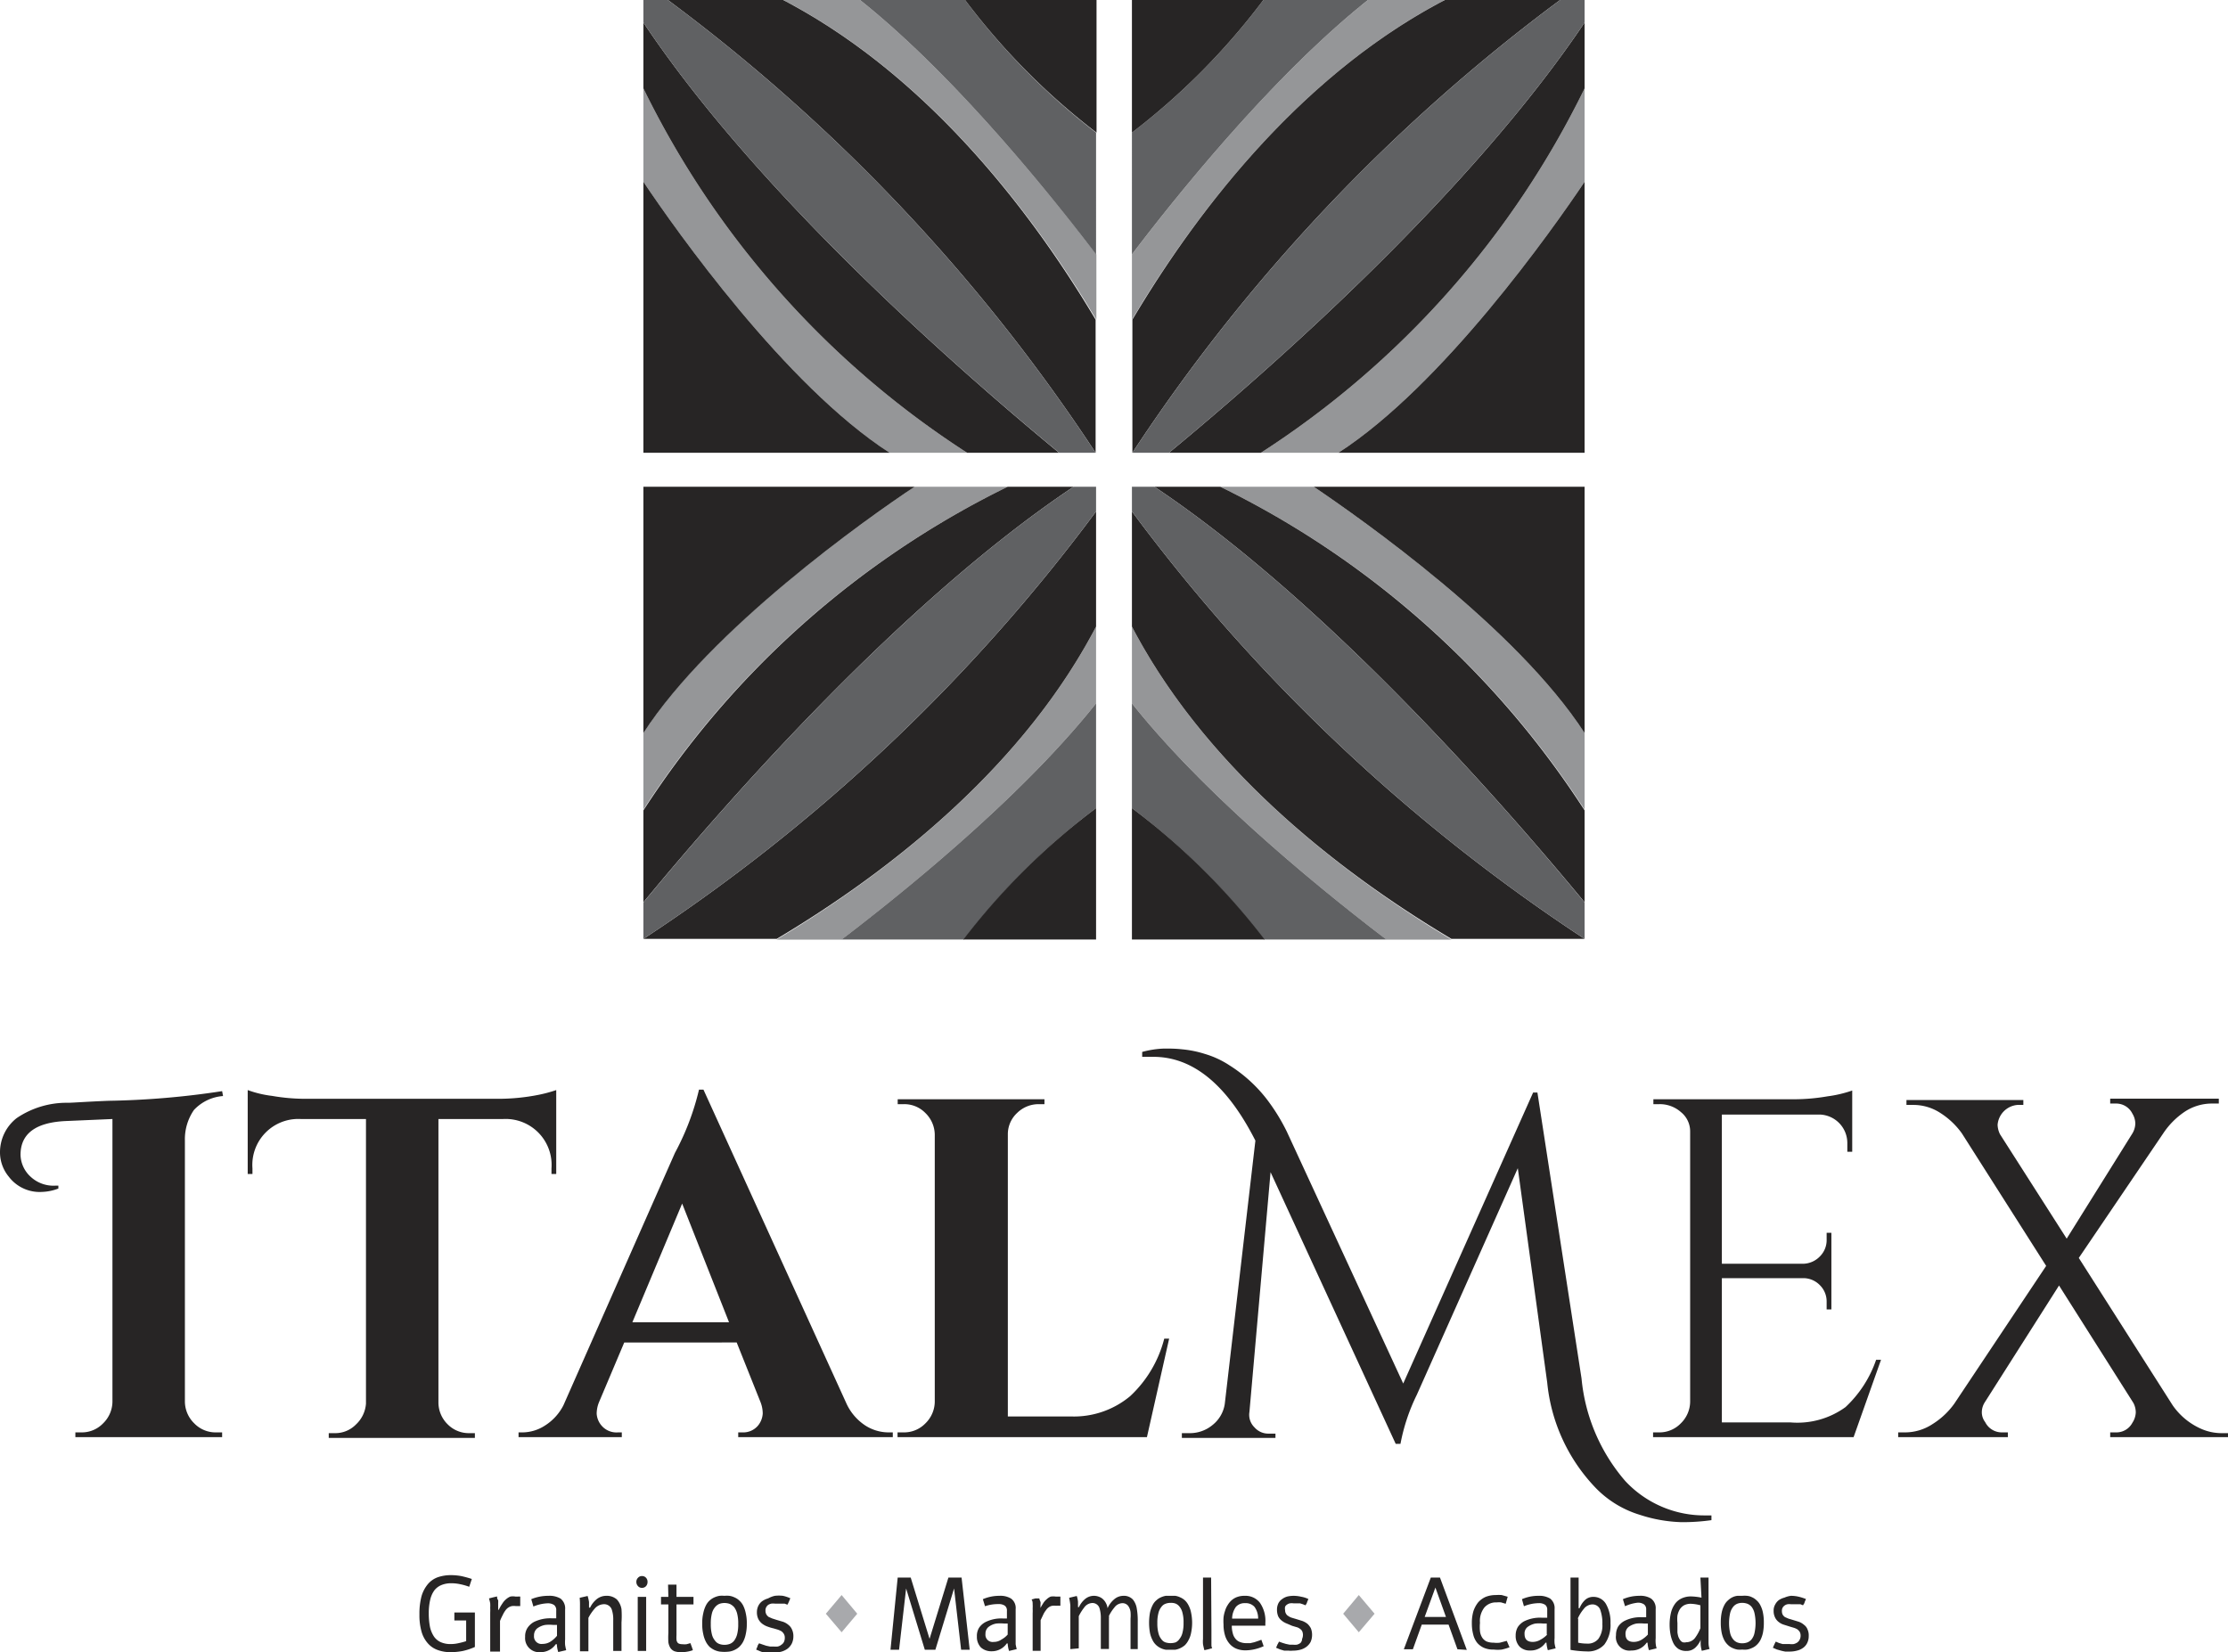 <svg xmlns="http://www.w3.org/2000/svg" viewBox="0 0 145.44 107.87"><defs><style>.cls-1{fill:#272525;}.cls-2{fill:#959698;}.cls-3{fill:#606163;}.cls-4{fill:#a8a9ac;}</style></defs><g id="Capa_2" data-name="Capa 2"><g id="Capa_1-2" data-name="Capa 1"><path class="cls-1" d="M14.09,93.52h.41v.31H4.92v-.31h.41a1.92,1.92,0,0,0,1.4-.59,2,2,0,0,0,.61-1.4V73.06l-3,.13c-2,.08-3,.82-3,2.21A2,2,0,0,0,2,76.83a2.19,2.19,0,0,0,1.62.58h.19v.19a3.28,3.28,0,0,1-1.07.22,2.53,2.53,0,0,1-2.17-1A2.49,2.49,0,0,1,0,75.24,2.83,2.83,0,0,1,1.09,73a5.8,5.8,0,0,1,3.35-1c.28,0,1.16-.07,2.65-.13a54.35,54.35,0,0,0,7.41-.63l.06.32a2.89,2.89,0,0,0-1.9.91,3.36,3.36,0,0,0-.59,2V91.53a2,2,0,0,0,.61,1.4A1.93,1.93,0,0,0,14.09,93.52Z"/><path class="cls-1" d="M28.62,73.06v18.5A2,2,0,0,0,29.23,93a1.94,1.94,0,0,0,1.4.57H31l0,.31H21.46v-.31h.41A1.89,1.89,0,0,0,23.24,93a2.06,2.06,0,0,0,.65-1.36V73.06H19.63a3,3,0,0,0-3.15,3.22v.37h-.31V71.17a7,7,0,0,0,1.59.38,12.73,12.73,0,0,0,2.13.19h12.7a13.49,13.49,0,0,0,2.52-.25,9.07,9.07,0,0,0,1.2-.32v5.48H36v-.37a3,3,0,0,0-3.15-3.22Z"/><path class="cls-1" d="M58,93.52h.28v.31H48.19v-.31h.28a1.26,1.26,0,0,0,1-.43,1.37,1.37,0,0,0,.32-.8,2.06,2.06,0,0,0-.15-.76l-1.55-3.88H40.75l-1.64,3.88a2,2,0,0,0-.16.77,1.32,1.32,0,0,0,.33.79,1.28,1.28,0,0,0,1.06.43h.25v.31H33.85v-.31h.28a2.73,2.73,0,0,0,1.45-.45,3.37,3.37,0,0,0,1.2-1.32l7.28-16.48a16.79,16.79,0,0,0,1.57-4.13h.29l9.36,20.55a3.43,3.43,0,0,0,1.19,1.37A2.82,2.82,0,0,0,58,93.52ZM41.28,86.33h6.31l-3.06-7.75Z"/><path class="cls-1" d="M59,93.52a1.93,1.93,0,0,0,1.41-.59,2,2,0,0,0,.61-1.4V74.07a2,2,0,0,0-.61-1.4A1.92,1.92,0,0,0,59,72.09h-.4v-.32h9.58l0,.32h-.38a2,2,0,0,0-1.41.58,1.89,1.89,0,0,0-.6,1.4V92.48h4.13a5.73,5.73,0,0,0,3.86-1.33A7.76,7.76,0,0,0,76,87.4h.32l-1.45,6.43H58.59v-.31Z"/><path class="cls-1" d="M111.34,98.94h.38v.31a13.2,13.2,0,0,1-2,.13,9.56,9.56,0,0,1-2.68-.48,6.72,6.72,0,0,1-2.88-1.76A11.54,11.54,0,0,1,101,90.27l-1.92-14L92.49,91.06a12.45,12.45,0,0,0-1.07,3.21h-.31L82.94,76.53,81.56,92.19a1.14,1.14,0,0,0,.33,1,1.19,1.19,0,0,0,.87.41h.5v.28H77.15v-.31h.5a2.31,2.31,0,0,0,1.5-.53,2.17,2.17,0,0,0,.8-1.37l2-17.2Q79.17,69,75.29,69l-.73,0v-.32A6.19,6.19,0,0,1,76,68.46c.36,0,.74,0,1.17.05a7,7,0,0,1,1.48.3,6,6,0,0,1,1.6.74,9.44,9.44,0,0,1,2.4,2.16A12.65,12.65,0,0,1,84,73.88l7.6,16.45,8.48-19h.28L103.24,90a11.94,11.94,0,0,0,2.85,6.69A7.05,7.05,0,0,0,111.34,98.94Z"/><path class="cls-1" d="M108.31,93.52a1.93,1.93,0,0,0,1.41-.59,2,2,0,0,0,.61-1.4V73.88a1.61,1.61,0,0,0-.6-1.27,2.08,2.08,0,0,0-1.42-.52h-.38l0-.32h9.23a12.82,12.82,0,0,0,2.13-.19,8.09,8.09,0,0,0,1.62-.38v4h-.32v-.57a1.86,1.86,0,0,0-1.76-1.86h-6.43v9.74h5.33a1.56,1.56,0,0,0,1.07-.48,1.5,1.5,0,0,0,.44-1.1v-.44h.31v5h-.31V85a1.49,1.49,0,0,0-.43-1.08,1.51,1.51,0,0,0-1.05-.47h-5.36v9.42h4.5a5.35,5.35,0,0,0,3.57-1,7.58,7.58,0,0,0,2-3.09h.32L121,93.83H107.91v-.31Z"/><path class="cls-1" d="M145.44,93.83h-7.69v-.31h.38a1.18,1.18,0,0,0,1.07-.63,1.33,1.33,0,0,0,.22-.67,1.34,1.34,0,0,0-.16-.63l-4.85-7.66-4.85,7.63a1.22,1.22,0,0,0-.19.65,1.06,1.06,0,0,0,.22.64,1.21,1.21,0,0,0,1.07.67h.41v.31h-7.16v-.31h.44a3.27,3.27,0,0,0,1.8-.54,5,5,0,0,0,1.42-1.33l6-9L128.07,74a5.07,5.07,0,0,0-1.4-1.33,3.22,3.22,0,0,0-1.78-.53h-.44v-.32h7.63v.32h-.38a1.42,1.42,0,0,0-1.3,1.29,1.47,1.47,0,0,0,.16.63l4.35,6.81L139.2,74a1.32,1.32,0,0,0,.19-.65,1.28,1.28,0,0,0-.19-.64,1.18,1.18,0,0,0-1.07-.66h-.38v-.32h7.09v.32h-.44a3.22,3.22,0,0,0-1.78.53A5.11,5.11,0,0,0,141.21,74l-5.51,8.13,6.12,9.61a4.44,4.44,0,0,0,1.92,1.57,3.34,3.34,0,0,0,1.26.26h.44Z"/><path class="cls-2" d="M71.55,45.92v-5c-4.92,9.41-13.81,16.2-20.86,20.43h4.25C59.22,58.08,66.79,51.93,71.55,45.92Z"/><path class="cls-2" d="M65.78,31.78H59.69C56.56,33.89,46.4,41,42,47.86v5A59.31,59.31,0,0,1,65.78,31.78Z"/><path class="cls-1" d="M70.08,31.78h-4.3A59.31,59.31,0,0,0,42,52.91v6C47.71,52,59,39.19,70.08,31.78Z"/><path class="cls-1" d="M71.55,40.91V33.39A116.16,116.16,0,0,1,42,61.3v0h8.7C57.74,57.11,66.63,50.32,71.55,40.91Z"/><path class="cls-3" d="M70.08,31.78C59,39.19,47.71,52,42,58.92V61.3A116.16,116.16,0,0,0,71.55,33.39V31.78Z"/><path class="cls-1" d="M53.34,31.78H42V47.86c4.41-6.82,14.57-14,17.7-16.08Z"/><path class="cls-3" d="M71.55,52.76V45.92c-4.76,6-12.33,12.16-16.61,15.42h8A44.66,44.66,0,0,1,71.55,52.76Z"/><path class="cls-1" d="M62.89,61.34h8.66V52.76A44.66,44.66,0,0,0,62.89,61.34Z"/><path class="cls-2" d="M56.14,0h-5c9.41,4.92,16.21,13.81,20.43,20.87V16.61C68.29,12.33,62.15,4.77,56.14,0Z"/><path class="cls-2" d="M42,5.77v6.1C44.1,15,51.26,25.16,58.07,29.56h5.06A59.22,59.22,0,0,1,42,5.77Z"/><path class="cls-1" d="M42,1.47v4.3A59.22,59.22,0,0,0,63.13,29.56h6C62.2,23.84,49.4,12.55,42,1.47Z"/><path class="cls-1" d="M51.12,0H43.6A116.51,116.51,0,0,1,71.52,29.56h0V20.87C67.33,13.81,60.53,4.92,51.12,0Z"/><path class="cls-3" d="M42,1.47C49.4,12.55,62.2,23.84,69.14,29.56h2.38A116.51,116.51,0,0,0,43.6,0H42Z"/><path class="cls-1" d="M42,11.87V29.56H58.07C51.26,25.16,44.1,15,42,11.87Z"/><path class="cls-3" d="M63,0H56.14c6,4.77,12.15,12.33,15.41,16.61V8.66A44.66,44.66,0,0,1,63,0Z"/><path class="cls-1" d="M65.48,0H63a44.66,44.66,0,0,0,8.58,8.66V0Z"/><path class="cls-2" d="M73.89,45.92v-5c4.92,9.41,13.81,16.2,20.86,20.43H90.5C86.22,58.08,78.65,51.93,73.89,45.92Z"/><path class="cls-2" d="M79.66,31.78h6.1C88.88,33.89,99,41,103.44,47.86v5A59.24,59.24,0,0,0,79.66,31.78Z"/><path class="cls-1" d="M75.36,31.78h4.3a59.24,59.24,0,0,1,23.78,21.13v6C97.73,52,86.44,39.19,75.36,31.78Z"/><path class="cls-1" d="M73.89,40.91V33.39A116.25,116.25,0,0,0,103.44,61.3v0H94.75C87.7,57.11,78.81,50.32,73.89,40.91Z"/><path class="cls-3" d="M75.36,31.78C86.44,39.19,97.73,52,103.44,58.92V61.3A116.25,116.25,0,0,1,73.89,33.39V31.78Z"/><path class="cls-1" d="M96.51,31.78H85.76C88.88,33.89,99,41,103.44,47.86V31.78Z"/><path class="cls-3" d="M73.89,52.76V45.92c4.76,6,12.33,12.16,16.61,15.42h-8A44.66,44.66,0,0,0,73.89,52.76Z"/><path class="cls-1" d="M73.89,52.76v8.58h8.66A44.66,44.66,0,0,0,73.89,52.76Z"/><path class="cls-2" d="M89.3,0h5C84.9,4.92,78.11,13.81,73.89,20.87V16.61C77.14,12.33,83.29,4.77,89.3,0Z"/><path class="cls-2" d="M103.44,5.77v6.1c-2.1,3.13-9.26,13.29-16.07,17.69H82.31A59.17,59.17,0,0,0,103.44,5.77Z"/><path class="cls-1" d="M103.44,1.47v4.3A59.17,59.17,0,0,1,82.31,29.56h-6C83.24,23.84,96,12.55,103.44,1.47Z"/><path class="cls-1" d="M94.32,0h7.52A116.51,116.51,0,0,0,73.92,29.56h0V20.87C78.11,13.81,84.9,4.92,94.32,0Z"/><path class="cls-3" d="M103.44,1.47C96,12.55,83.24,23.84,76.31,29.56H73.92A116.51,116.51,0,0,1,101.84,0h1.6Z"/><path class="cls-1" d="M87.37,29.56h16.07V11.87C101.34,15,94.18,25.16,87.37,29.56Z"/><path class="cls-3" d="M82.47,0H89.3c-6,4.77-12.16,12.33-15.41,16.61V8.66A44.66,44.66,0,0,0,82.47,0Z"/><path class="cls-1" d="M80,0H73.89V8.66A44.66,44.66,0,0,0,82.47,0Z"/><polygon class="cls-4" points="55.96 105.36 54.94 106.57 53.91 105.36 54.94 104.14 55.96 105.36"/><polygon class="cls-4" points="89.73 105.36 88.7 106.57 87.68 105.36 88.7 104.14 89.73 105.36"/><path class="cls-1" d="M61.91,103h.86l.53,4.71h-.56l-.46-4h0l-1.22,4h-.69l-1.22-4h0l-.46,4h-.56L58.6,103h.85L60.68,107Z"/><path class="cls-1" d="M64.3,104.87l-.14-.46a2.71,2.71,0,0,1,1.08-.22,1.33,1.33,0,0,1,.76.18.76.76,0,0,1,.3.69V107l0,.35a3,3,0,0,0,.07.32l-.5.12a1.85,1.85,0,0,1-.09-.49h-.06a1.18,1.18,0,0,1-1,.51,1,1,0,0,1-.69-.25,1,1,0,0,1-.26-.72,1,1,0,0,1,.14-.56,1.14,1.14,0,0,1,.41-.37,2.29,2.29,0,0,1,1.15-.24h.26v-.49a.4.4,0,0,0-.13-.34.68.68,0,0,0-.42-.11A2.6,2.6,0,0,0,64.3,104.87Zm1.48,1.85V106h-.24a2.65,2.65,0,0,0-.5,0,1.14,1.14,0,0,0-.52.23.56.56,0,0,0-.19.45.47.47,0,0,0,.54.52.86.86,0,0,0,.51-.16A1.46,1.46,0,0,0,65.78,106.72Z"/><path class="cls-1" d="M67.88,105.06a4.07,4.07,0,0,1,.21-.37,1.11,1.11,0,0,1,.24-.28.83.83,0,0,1,.26-.17,1.14,1.14,0,0,1,.33,0h.15l.15,0,0,.31c0,.09,0,.19,0,.29a1.7,1.7,0,0,0-.28,0,1,1,0,0,0-.24,0,.53.53,0,0,0-.24.1.66.66,0,0,0-.18.19,1.39,1.39,0,0,0-.17.27l-.18.38v2h-.52v-2.1c0-.13,0-.26,0-.36a2.66,2.66,0,0,0,0-.3,2.36,2.36,0,0,0,0-.28c0-.1,0-.2-.07-.31l.25-.07.26,0c0,.08.05.16.07.23s0,.13,0,.2,0,.13,0,.19a2.32,2.32,0,0,0,0,.24Z"/><path class="cls-1" d="M69.87,107.67v-2.1c0-.34,0-.59,0-.76a3.79,3.79,0,0,0-.08-.49l.5-.12a1.72,1.72,0,0,1,.08.38s0,.16,0,.35h.06a1.51,1.51,0,0,1,.39-.52.9.9,0,0,1,.94-.15.75.75,0,0,1,.29.2,1,1,0,0,1,.25.54h0a1.57,1.57,0,0,1,.43-.58.92.92,0,0,1,.6-.23.8.8,0,0,1,.62.24,1.24,1.24,0,0,1,.26.61,4.48,4.48,0,0,1,.06.83v1.8H73.8v-2a2.42,2.42,0,0,0,0-.42.86.86,0,0,0-.16-.41.47.47,0,0,0-.38-.17.68.68,0,0,0-.52.29,2.65,2.65,0,0,0-.35.54.67.67,0,0,1,0,.16v2h-.53v-2a2.13,2.13,0,0,0-.08-.64.48.48,0,0,0-.49-.36.68.68,0,0,0-.52.3,3.11,3.11,0,0,0-.35.56v2.1Z"/><path class="cls-1" d="M76.41,104.19l.31,0a1.19,1.19,0,0,1,.32.1,1.08,1.08,0,0,1,.3.19,1.16,1.16,0,0,1,.24.32,1.7,1.7,0,0,1,.17.48,3.24,3.24,0,0,1,0,1.34,1.53,1.53,0,0,1-.17.47,1.22,1.22,0,0,1-.24.33,1.37,1.37,0,0,1-.3.19,1.19,1.19,0,0,1-.32.1l-.31,0-.31,0a1.23,1.23,0,0,1-.61-.29,1.06,1.06,0,0,1-.25-.33,1.84,1.84,0,0,1-.17-.47,3.77,3.77,0,0,1,0-1.34,2.08,2.08,0,0,1,.17-.48,1,1,0,0,1,.25-.32,1,1,0,0,1,.29-.19,1.31,1.31,0,0,1,.32-.1Zm0,.46a.88.88,0,0,0-.33.06.56.56,0,0,0-.27.21,1,1,0,0,0-.19.4,2.34,2.34,0,0,0-.07.65,2.39,2.39,0,0,0,.07.65,1,1,0,0,0,.19.4.56.56,0,0,0,.27.21,1.11,1.11,0,0,0,.66,0A.63.63,0,0,0,77,107a1,1,0,0,0,.19-.4,2.39,2.39,0,0,0,.07-.65,2.34,2.34,0,0,0-.07-.65,1,1,0,0,0-.19-.4.63.63,0,0,0-.28-.21A.88.88,0,0,0,76.41,104.65Z"/><path class="cls-1" d="M79.08,106.35c0,.18,0,.33,0,.45s0,.23,0,.32l0,.25c0,.07,0,.15.05.24l-.25.07-.26.06q-.06-.22-.09-.39a2.16,2.16,0,0,1,0-.35v-4h.53Z"/><path class="cls-1" d="M82.49,107.48a3.17,3.17,0,0,1-.64.21,2.78,2.78,0,0,1-.54.06,1.54,1.54,0,0,1-.63-.12,1.19,1.19,0,0,1-.45-.35,1.47,1.47,0,0,1-.27-.53,2.43,2.43,0,0,1-.09-.68,3.44,3.44,0,0,1,0-.46,2,2,0,0,1,.1-.44,1.38,1.38,0,0,1,.18-.39,1.3,1.3,0,0,1,.26-.31,1.12,1.12,0,0,1,.37-.21,1.37,1.37,0,0,1,.47-.07,1.19,1.19,0,0,1,1,.46,2.07,2.07,0,0,1,.35,1.31v.18H80.41a1.75,1.75,0,0,0,.06.48.86.86,0,0,0,.17.36.64.64,0,0,0,.29.22,1.08,1.08,0,0,0,.42.08l.27,0,.26-.06.24-.08.22-.08Zm-.36-1.8a1.28,1.28,0,0,0-.24-.77.76.76,0,0,0-.61-.24.75.75,0,0,0-.6.24,1.34,1.34,0,0,0-.25.77Z"/><path class="cls-1" d="M84.44,104.19a2.2,2.2,0,0,1,.5.06,1.73,1.73,0,0,1,.47.15l-.09.21c0,.06-.06.13-.1.2l-.17-.07-.19-.06-.22,0-.21,0a.78.78,0,0,0-.22,0,.46.46,0,0,0-.19.08.35.35,0,0,0-.13.14.52.52,0,0,0,0,.23.41.41,0,0,0,.06.23.36.36,0,0,0,.15.15.76.76,0,0,0,.22.11l.27.08.42.13a1.25,1.25,0,0,1,.34.19,1.06,1.06,0,0,1,.22.29,1.1,1.1,0,0,1,.08.43,1.12,1.12,0,0,1-.1.47,1,1,0,0,1-.27.31,1.14,1.14,0,0,1-.4.19,1.88,1.88,0,0,1-.49.06,1.23,1.23,0,0,1-.27,0l-.29,0-.27-.08-.26-.11.09-.21a1.74,1.74,0,0,0,.1-.19l.22.08.23.07.24.05.22,0a1.09,1.09,0,0,0,.26,0,.7.7,0,0,0,.23-.11A.4.4,0,0,0,85,107a.62.62,0,0,0,0-.51.49.49,0,0,0-.16-.16.64.64,0,0,0-.22-.1l-.27-.08L84,106a1.19,1.19,0,0,1-.33-.19.79.79,0,0,1-.23-.28,1.1,1.1,0,0,1-.08-.43.93.93,0,0,1,.09-.42.75.75,0,0,1,.25-.28,1,1,0,0,1,.36-.17A2,2,0,0,1,84.44,104.19Z"/><path class="cls-1" d="M95.14,107.68l-.58-1.61H92.81l-.58,1.61h-.59L93.4,103H94l1.75,4.72ZM93,105.57h1.39l-.69-1.92Z"/><path class="cls-1" d="M98.54,107.55a3.8,3.8,0,0,1-.51.15,2.35,2.35,0,0,1-.52,0,1.54,1.54,0,0,1-.63-.11,1.25,1.25,0,0,1-.45-.33,1.36,1.36,0,0,1-.26-.54,2.75,2.75,0,0,1-.09-.73,2.71,2.71,0,0,1,.1-.79,1.88,1.88,0,0,1,.31-.58,1.45,1.45,0,0,1,.49-.36,1.76,1.76,0,0,1,.66-.12,2.58,2.58,0,0,1,.39,0l.39.11-.13.46-.3-.09a1.35,1.35,0,0,0-.29,0,1,1,0,0,0-.8.33,1.42,1.42,0,0,0-.29,1,3,3,0,0,0,0,.55,1,1,0,0,0,.14.41.73.73,0,0,0,.29.26,1.24,1.24,0,0,0,.47.08,1.51,1.51,0,0,0,.4,0l.45-.12Z"/><path class="cls-1" d="M99.48,104.87l-.13-.46a2.64,2.64,0,0,1,1.08-.22,1.36,1.36,0,0,1,.76.18.78.78,0,0,1,.29.69v1.34c0,.18,0,.36,0,.55a2.16,2.16,0,0,0,0,.35,3,3,0,0,0,.07.32l-.51.12a2.25,2.25,0,0,1-.09-.49h-.06a1.16,1.16,0,0,1-1,.51.93.93,0,0,1-.69-.25,1,1,0,0,1-.26-.72,1.08,1.08,0,0,1,.14-.56,1.19,1.19,0,0,1,.4-.37,2.33,2.33,0,0,1,1.16-.24H101v-.5a.4.4,0,0,0-.13-.34.71.71,0,0,0-.43-.11A2.64,2.64,0,0,0,99.48,104.87Zm1.49,1.85V106h-.24a2.57,2.57,0,0,0-.5,0,1.26,1.26,0,0,0-.52.23.54.54,0,0,0-.19.45c0,.35.18.52.54.52a1,1,0,0,0,.51-.15A1.68,1.68,0,0,0,101,106.72Z"/><path class="cls-1" d="M102.52,103h.53v2h.06a1.51,1.51,0,0,1,.34-.52.77.77,0,0,1,.55-.22.93.93,0,0,1,.86.51,2.38,2.38,0,0,1,.27,1.21,2.13,2.13,0,0,1-.4,1.39,1.43,1.43,0,0,1-1.14.45,7,7,0,0,1-1.07-.1Zm.5,2.7v1.55a2.76,2.76,0,0,0,.57.06.89.89,0,0,0,.75-.31,1.49,1.49,0,0,0,.26-.95,2.57,2.57,0,0,0-.12-.89.54.54,0,0,0-.52-.41.73.73,0,0,0-.57.29A2.64,2.64,0,0,0,103,105.66Z"/><path class="cls-1" d="M106.08,104.87l-.14-.46a2.71,2.71,0,0,1,1.08-.22,1.31,1.31,0,0,1,.76.18.78.78,0,0,1,.3.69v1.34c0,.18,0,.36,0,.55a2.16,2.16,0,0,0,0,.35,1.65,1.65,0,0,0,.06.32l-.5.12a1.78,1.78,0,0,1-.09-.49h-.06a1.17,1.17,0,0,1-1,.51.88.88,0,0,1-1-1,1.08,1.08,0,0,1,.14-.56,1.14,1.14,0,0,1,.41-.37,2.29,2.29,0,0,1,1.15-.24h.27v-.5a.4.4,0,0,0-.14-.34.68.68,0,0,0-.42-.11A2.64,2.64,0,0,0,106.08,104.87Zm1.49,1.85V106h-.25a2.46,2.46,0,0,0-.49,0,1.3,1.3,0,0,0-.53.23.57.57,0,0,0-.19.45c0,.35.18.52.54.52a1,1,0,0,0,.52-.15A1.88,1.88,0,0,0,107.57,106.72Z"/><path class="cls-1" d="M111,103h.53v3.43c0,.38,0,.64,0,.76s0,.3.07.47l-.51.12a2.2,2.2,0,0,1-.07-.37,3.39,3.39,0,0,1,0-.35h0a1.47,1.47,0,0,1-.36.52.82.82,0,0,1-.57.21.93.93,0,0,1-.52-.13,1,1,0,0,1-.34-.39,2.37,2.37,0,0,1-.18-.55,3.37,3.37,0,0,1-.06-.66,3.26,3.26,0,0,1,.08-.73,1.63,1.63,0,0,1,.24-.57,1.1,1.1,0,0,1,.44-.39,1.41,1.41,0,0,1,.64-.14,3.75,3.75,0,0,1,.68.08Zm0,3.34v-1.53a2.64,2.64,0,0,0-.64-.1.94.94,0,0,0-.43.1.81.81,0,0,0-.28.27,1.28,1.28,0,0,0-.15.4,2.33,2.33,0,0,0,0,.48v.32l0,.3a1.7,1.7,0,0,0,.06.28,1,1,0,0,0,.11.21.4.4,0,0,0,.17.15.47.47,0,0,0,.24,0,.72.72,0,0,0,.56-.27A2.7,2.7,0,0,0,111,106.3Z"/><path class="cls-1" d="M113.73,104.19a1.63,1.63,0,0,1,.31,0,.9.9,0,0,1,.32.09,1,1,0,0,1,.3.2,1,1,0,0,1,.25.32,1.79,1.79,0,0,1,.17.48,3.1,3.1,0,0,1,.06.66,3.26,3.26,0,0,1-.06.67,1.92,1.92,0,0,1-.17.48,1.19,1.19,0,0,1-.25.32,1,1,0,0,1-.3.19,1.19,1.19,0,0,1-.32.1,1.62,1.62,0,0,1-.31,0,1.67,1.67,0,0,1-.31,0,1.31,1.31,0,0,1-.32-.1,1,1,0,0,1-.29-.19,1.19,1.19,0,0,1-.25-.32,1.92,1.92,0,0,1-.17-.48,3.26,3.26,0,0,1-.06-.67,3.1,3.1,0,0,1,.06-.66,1.79,1.79,0,0,1,.17-.48,1,1,0,0,1,.25-.32,1.08,1.08,0,0,1,.29-.2,1,1,0,0,1,.32-.09Zm0,.46a.88.88,0,0,0-.33.06.66.66,0,0,0-.27.21,1.06,1.06,0,0,0-.19.4,3.05,3.05,0,0,0,0,1.3,1,1,0,0,0,.19.4.66.66,0,0,0,.27.21.88.88,0,0,0,.33.06,1,1,0,0,0,.34-.06.69.69,0,0,0,.28-.21,1,1,0,0,0,.18-.4,3.05,3.05,0,0,0,0-1.3,1.06,1.06,0,0,0-.18-.4.69.69,0,0,0-.28-.21A1,1,0,0,0,113.73,104.65Z"/><path class="cls-1" d="M116.91,104.19a2.22,2.22,0,0,1,.51.06,3.23,3.23,0,0,1,.47.15l-.09.21c0,.07-.07.13-.1.2l-.17-.07-.2,0-.21,0h-.21a.78.78,0,0,0-.22,0,.47.47,0,0,0-.19.08.43.43,0,0,0-.13.14.43.43,0,0,0-.05.23.52.52,0,0,0,.05.23.57.57,0,0,0,.15.16l.23.1.27.08.42.13a1.08,1.08,0,0,1,.33.2.64.64,0,0,1,.22.29.92.92,0,0,1,.08.43,1,1,0,0,1-.1.46.83.83,0,0,1-.27.32,1.13,1.13,0,0,1-.4.18,1.86,1.86,0,0,1-.48.06h-.28a2.8,2.8,0,0,1-.28-.06l-.28-.08-.25-.11.09-.2a1.86,1.86,0,0,1,.1-.2l.21.09.24.07.23,0h.23a1.09,1.09,0,0,0,.26,0,.8.8,0,0,0,.23-.1.49.49,0,0,0,.16-.19.53.53,0,0,0,.06-.26.49.49,0,0,0-.06-.25.75.75,0,0,0-.15-.16,1.12,1.12,0,0,0-.22-.1l-.27-.08-.41-.13a1,1,0,0,1-.33-.18.8.8,0,0,1-.23-.29.94.94,0,0,1-.09-.43.76.76,0,0,1,.1-.41.85.85,0,0,1,.24-.29,1.17,1.17,0,0,1,.36-.16A1.54,1.54,0,0,1,116.91,104.19Z"/><path class="cls-1" d="M31,107.53a4.2,4.2,0,0,1-.78.26,4.32,4.32,0,0,1-.79.08,2.42,2.42,0,0,1-.88-.15,1.53,1.53,0,0,1-.64-.45,1.94,1.94,0,0,1-.4-.77,3.92,3.92,0,0,1-.13-1.09,4.5,4.5,0,0,1,.13-1.17,2.16,2.16,0,0,1,.41-.8,1.52,1.52,0,0,1,.65-.46,2.62,2.62,0,0,1,.88-.14,3.74,3.74,0,0,1,.65.06,6.66,6.66,0,0,1,.7.19l-.17.51a3.93,3.93,0,0,0-.6-.17,2.76,2.76,0,0,0-.57-.06,1.64,1.64,0,0,0-.65.12,1.11,1.11,0,0,0-.46.35,1.69,1.69,0,0,0-.27.62,3.78,3.78,0,0,0-.09.88,4.59,4.59,0,0,0,.08.89,1.87,1.87,0,0,0,.26.62,1.07,1.07,0,0,0,.45.37,1.56,1.56,0,0,0,.64.12,2.31,2.31,0,0,0,.52-.06,4.93,4.93,0,0,0,.49-.13V105.8h-.77v-.52H31Z"/><path class="cls-1" d="M32.57,105.08a2.71,2.71,0,0,1,.22-.38,1.16,1.16,0,0,1,.25-.29,1,1,0,0,1,.27-.17.9.9,0,0,1,.34,0h.15a.9.9,0,0,1,.16,0l0,.32c0,.1,0,.2,0,.3l-.29,0a1,1,0,0,0-.25,0,.64.64,0,0,0-.24.1.69.69,0,0,0-.19.19,1.58,1.58,0,0,0-.17.29,3.66,3.66,0,0,0-.18.39v2H32v-2.17c0-.15,0-.27,0-.38a3,3,0,0,0,0-.31,2.54,2.54,0,0,0,0-.29,2.49,2.49,0,0,0-.08-.32l.27-.07.26-.06c0,.09,0,.17.07.24a1.55,1.55,0,0,1,0,.21l0,.2c0,.07,0,.15,0,.24Z"/><path class="cls-1" d="M34.82,104.89l-.14-.48a2.87,2.87,0,0,1,1.12-.22,1.42,1.42,0,0,1,.79.18.81.81,0,0,1,.3.71v1.39c0,.19,0,.38,0,.57a2.19,2.19,0,0,0,0,.36,3.4,3.4,0,0,0,.07.34l-.52.12a1.93,1.93,0,0,1-.09-.51h-.07a1.2,1.2,0,0,1-1,.52.92.92,0,0,1-1-1,1,1,0,0,1,.15-.58,1.22,1.22,0,0,1,.42-.39,2.43,2.43,0,0,1,1.19-.24h.27v-.51a.42.42,0,0,0-.14-.36.73.73,0,0,0-.44-.11A2.61,2.61,0,0,0,34.82,104.89Zm1.54,1.91v-.71h-.25a2.67,2.67,0,0,0-.51,0,1.22,1.22,0,0,0-.55.24.59.59,0,0,0-.19.46.49.49,0,0,0,.56.54.94.94,0,0,0,.53-.16A1.76,1.76,0,0,0,36.36,106.8Z"/><path class="cls-1" d="M37.84,104.32l.52-.12a3.1,3.1,0,0,1,.09.39c0,.06,0,.18,0,.37h.07a1.62,1.62,0,0,1,.43-.55,1,1,0,0,1,.6-.22,1,1,0,0,1,.72.24,1.24,1.24,0,0,1,.3.63,6.15,6.15,0,0,1,0,.87v1.86h-.54v-2a2,2,0,0,0-.1-.72.53.53,0,0,0-.55-.33.81.81,0,0,0-.57.3,2.84,2.84,0,0,0-.4.59v2.18h-.55v-2.17c0-.31,0-.57,0-.79A4.33,4.33,0,0,0,37.84,104.32Z"/><path class="cls-1" d="M41.91,102.9a.34.34,0,0,1,.26.11.38.38,0,0,1,.1.27.4.4,0,0,1-.1.28.34.34,0,0,1-.26.11.33.33,0,0,1-.26-.11.39.39,0,0,1-.11-.28.37.37,0,0,1,.11-.27A.33.33,0,0,1,41.91,102.9Zm-.28,1.36h.55v3.53h-.55Z"/><path class="cls-1" d="M43.61,103.46h.55v.8h1.11v.49H44.16v2a2.55,2.55,0,0,0,0,.31.38.38,0,0,0,.06.17q.08.12.33.12a1.24,1.24,0,0,0,.27,0l.25-.07c.05.14.11.29.16.46a2.25,2.25,0,0,1-.76.13,1.33,1.33,0,0,1-.44-.06.59.59,0,0,1-.27-.22,1,1,0,0,1-.13-.37,4.75,4.75,0,0,1,0-.6v-1.87h-.48v-.49h.48Z"/><path class="cls-1" d="M47.29,104.19a1.77,1.77,0,0,1,.32,0,1.15,1.15,0,0,1,.33.1,1,1,0,0,1,.31.2,1.12,1.12,0,0,1,.26.33,2,2,0,0,1,.17.5,2.77,2.77,0,0,1,.07.69,2.87,2.87,0,0,1-.07.69,1.87,1.87,0,0,1-.17.49,1.33,1.33,0,0,1-.26.34,1.27,1.27,0,0,1-.31.2,1.15,1.15,0,0,1-.33.1,2.57,2.57,0,0,1-.64,0,1.39,1.39,0,0,1-.33-.1,1.49,1.49,0,0,1-.31-.2,1.3,1.3,0,0,1-.25-.34,1.87,1.87,0,0,1-.17-.49,2.87,2.87,0,0,1-.07-.69,2.77,2.77,0,0,1,.07-.69,2,2,0,0,1,.17-.5,1.1,1.1,0,0,1,.25-.33,1.17,1.17,0,0,1,.31-.2,1.39,1.39,0,0,1,.33-.1A1.77,1.77,0,0,1,47.29,104.19Zm0,.47a.93.93,0,0,0-.34.06.74.74,0,0,0-.28.22,1,1,0,0,0-.2.41,2.58,2.58,0,0,0-.07.68,2.55,2.55,0,0,0,.07.67,1,1,0,0,0,.2.41.59.59,0,0,0,.28.22.93.93,0,0,0,.34.06,1,1,0,0,0,.35-.06.66.66,0,0,0,.29-.22,1.2,1.2,0,0,0,.19-.41,2.55,2.55,0,0,0,.07-.67,2.58,2.58,0,0,0-.07-.68,1.2,1.2,0,0,0-.19-.41.86.86,0,0,0-.29-.22A1,1,0,0,0,47.29,104.66Z"/><path class="cls-1" d="M50.58,104.19a2.38,2.38,0,0,1,.53,0,2.46,2.46,0,0,1,.48.16l-.09.22a1.86,1.86,0,0,1-.1.2l-.18-.07-.2,0-.22,0-.22,0a.85.85,0,0,0-.23,0,.7.7,0,0,0-.2.08.47.47,0,0,0-.13.15.43.43,0,0,0-.05.24.48.48,0,0,0,.06.24.56.56,0,0,0,.15.16l.23.1.28.09.44.13a1.13,1.13,0,0,1,.34.2.76.76,0,0,1,.23.3,1,1,0,0,1,.09.45,1.06,1.06,0,0,1-.11.48,1,1,0,0,1-.28.33,1.29,1.29,0,0,1-.41.19,2,2,0,0,1-.5.06,1.42,1.42,0,0,1-.29,0,1.35,1.35,0,0,1-.29,0,1.4,1.4,0,0,1-.29-.09l-.26-.11.09-.21c0-.07.07-.14.1-.2l.23.08.24.08.24.05.24,0a1.26,1.26,0,0,0,.27,0,.55.55,0,0,0,.23-.11.49.49,0,0,0,.17-.18.61.61,0,0,0,.06-.28.46.46,0,0,0-.06-.25.61.61,0,0,0-.15-.17,1.33,1.33,0,0,0-.24-.11l-.27-.08a3.06,3.06,0,0,1-.43-.13,1.25,1.25,0,0,1-.34-.19.89.89,0,0,1-.24-.3,1,1,0,0,1-.09-.44.94.94,0,0,1,.1-.43.83.83,0,0,1,.26-.3,1.26,1.26,0,0,1,.37-.17A1.61,1.61,0,0,1,50.58,104.19Z"/></g></g></svg>